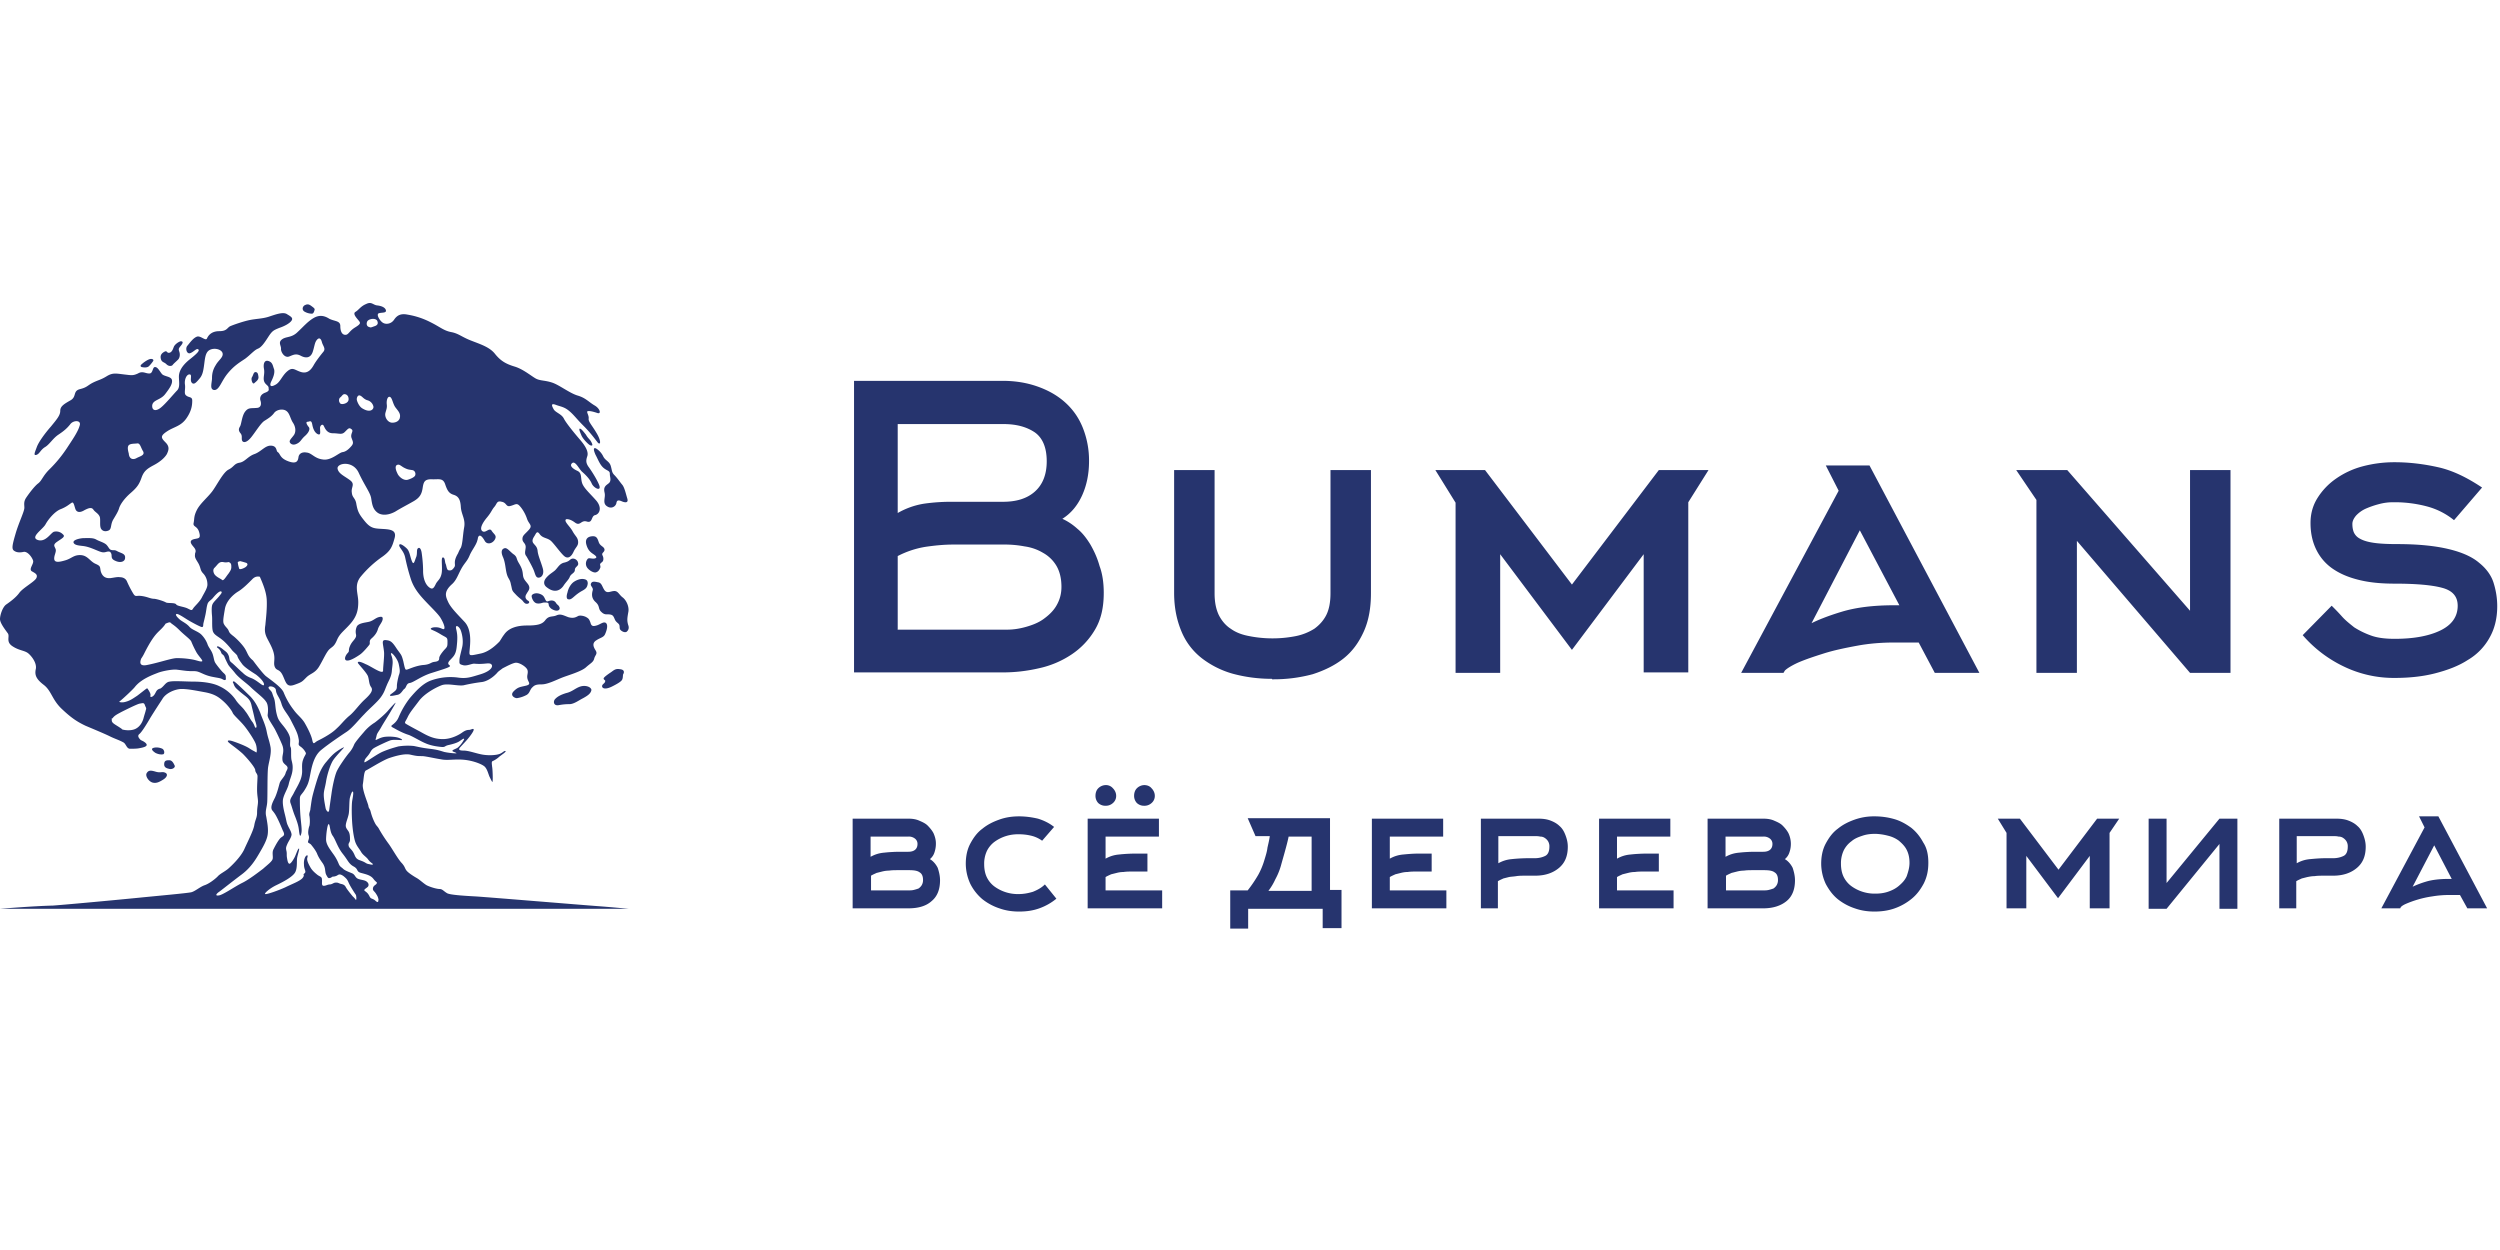 <?xml version="1.0" encoding="UTF-8"?>
<svg xmlns="http://www.w3.org/2000/svg" width="140" height="70" fill="none" viewBox="0 0 140 70">
  <path fill="#26346E" d="M52.642 49.296c0 .515-.155.901-.464 1.159-.309.283-.747.412-1.313.412h-3.117v-5.022h3.117c.206 0 .412.025.592.103.18.077.36.154.49.283.128.129.257.283.334.438.077.18.129.36.129.566a1.5 1.5 0 0 1-.077.49.792.792 0 0 1-.258.386c.18.103.335.283.438.49.077.231.129.463.129.695Zm-3.89-1.314c.233-.129.464-.206.748-.232a8.58 8.58 0 0 1 .85-.051h.515c.334 0 .515-.155.515-.438a.367.367 0 0 0-.155-.309.545.545 0 0 0-.36-.103h-2.112v1.133Zm0 1.88h2.113c.103 0 .206 0 .309-.026.103-.025.18-.051.257-.077a.602.602 0 0 0 .18-.18.55.55 0 0 0 .078-.31c0-.18-.052-.334-.18-.411-.13-.103-.335-.129-.619-.129h-.515c-.231 0-.438 0-.592.026-.155 0-.283.026-.386.051l-.31.078c-.102.051-.18.077-.309.154v.824h-.025Zm10.405.464a3.158 3.158 0 0 1-.952.54c-.361.13-.721.181-1.134.181-.386 0-.746-.051-1.107-.18a3.095 3.095 0 0 1-.953-.515 2.726 2.726 0 0 1-.67-.85 2.712 2.712 0 0 1-.257-1.133c0-.412.077-.799.257-1.134.18-.334.387-.618.67-.824.283-.232.592-.386.953-.515.36-.129.721-.18 1.107-.18.36 0 .721.051 1.056.129.335.103.644.257.902.463l-.67.773a1.697 1.697 0 0 0-.618-.283 2.873 2.873 0 0 0-.695-.078 2.221 2.221 0 0 0-1.34.412 1.42 1.42 0 0 0-.437.516 1.681 1.681 0 0 0-.155.746c0 .284.052.541.155.747.103.206.257.387.437.515a2.221 2.221 0 0 0 1.34.412c.283 0 .54-.051.798-.128.258-.103.49-.232.67-.412l.643.798Zm2.756-.464h3.168v1.005h-4.172v-5.022H64.9v1.004h-2.988v1.236c.232-.129.464-.206.747-.232a8.6 8.6 0 0 1 .85-.051h.747v1.004h-.747c-.232 0-.438 0-.592.026-.155 0-.284.026-.387.052l-.309.077c-.103.051-.18.077-.309.154v.747Zm-.566-5.305c0-.155.051-.31.154-.412a.608.608 0 0 1 .412-.18.51.51 0 0 1 .412.18c.103.103.18.257.18.412a.512.512 0 0 1-.18.412.585.585 0 0 1-.412.154.585.585 0 0 1-.412-.154.585.585 0 0 1-.154-.412Zm2.163 0c0-.155.051-.31.154-.412a.608.608 0 0 1 .412-.18c.155 0 .31.051.413.18.103.103.18.257.18.412a.515.515 0 0 1-.18.412.585.585 0 0 1-.413.154.585.585 0 0 1-.411-.154.584.584 0 0 1-.155-.412ZM74.07 52v-1.108h-4.173V52h-1.004v-2.138h.978a7.51 7.51 0 0 0 .593-.875 4.1 4.1 0 0 0 .334-.799c.078-.257.155-.49.18-.72.052-.233.104-.439.13-.645h-.799l-.438-1.004h4.61v4.017h.644v2.138H74.07V52Zm-.619-2.138V46.85h-1.288c-.051.258-.128.54-.206.824-.077.283-.154.541-.231.824a3.77 3.77 0 0 1-.31.747 3.285 3.285 0 0 1-.386.644h2.421v-.026Zm4.379 0h3.167v1.005h-4.172v-5.022h3.992v1.004h-2.988v1.236c.232-.129.464-.206.747-.232.258-.025.541-.051.85-.051h.747v1.004h-.747c-.232 0-.438 0-.592.026-.155 0-.284.026-.387.052l-.309.077c-.103.051-.18.077-.309.154v.747Zm5.099 1.03v-5.047h3.219c.232 0 .464.025.67.103.206.077.386.18.515.309.154.128.257.309.334.515.078.206.13.412.13.644 0 .515-.155.901-.49 1.184-.335.284-.773.438-1.34.438h-.463c-.232 0-.438 0-.592.026-.155.026-.284.026-.412.051l-.31.078c-.102.051-.18.077-.308.154v1.52h-.953v.025Zm.978-2.55c.232-.128.464-.205.747-.231a9.34 9.34 0 0 1 .85-.051h.438c.232 0 .438-.052.592-.13.155-.077.232-.257.232-.514a.549.549 0 0 0-.077-.31.602.602 0 0 0-.18-.18.435.435 0 0 0-.258-.077c-.103-.026-.206-.026-.31-.026h-2.034v1.52Zm6.645 1.52h3.168v1.005h-4.172v-5.022h3.991v1.004h-2.987v1.236c.232-.129.463-.206.747-.232a8.58 8.58 0 0 1 .85-.051h.746v1.004h-.746c-.232 0-.438 0-.593.026-.154 0-.283.026-.386.052l-.31.077c-.102.051-.18.077-.308.154v.747Zm9.967-.566c0 .515-.155.901-.464 1.159-.309.257-.747.412-1.313.412h-3.117v-5.022h3.117c.206 0 .412.025.592.103.18.077.36.154.49.283.128.129.257.283.334.438a1.408 1.408 0 0 1 .052 1.056.795.795 0 0 1-.258.386c.18.103.335.283.438.49.077.231.129.463.129.695Zm-3.89-1.314c.233-.129.465-.206.748-.232a8.58 8.58 0 0 1 .85-.051h.515c.334 0 .515-.155.515-.438a.367.367 0 0 0-.155-.309.545.545 0 0 0-.36-.103H96.63v1.133Zm0 1.88h2.113c.103 0 .206 0 .309-.026.103-.025.18-.051.257-.077a.602.602 0 0 0 .18-.18.55.55 0 0 0 .078-.31c0-.18-.052-.334-.18-.411-.13-.103-.335-.129-.618-.129h-.516c-.231 0-.437 0-.592.026-.154 0-.283.026-.386.051l-.31.078c-.102.051-.18.077-.308.154v.824h-.026Zm11.358-1.545c0 .438-.077.798-.257 1.16-.18.334-.386.617-.67.849a3.149 3.149 0 0 1-.953.54c-.36.13-.746.181-1.133.181-.386 0-.747-.051-1.107-.18a3.087 3.087 0 0 1-.953-.515c-.283-.232-.489-.515-.67-.85a2.72 2.72 0 0 1-.257-1.133c0-.412.077-.799.257-1.134.181-.334.387-.618.67-.824.283-.232.592-.386.953-.515a3.22 3.22 0 0 1 1.107-.18c.387 0 .747.051 1.108.154.36.104.669.284.953.49.283.232.489.49.669.824.206.309.283.695.283 1.133Zm-1.055 0c0-.283-.052-.515-.155-.721-.103-.206-.258-.36-.438-.515a1.692 1.692 0 0 0-.618-.283 3.208 3.208 0 0 0-.695-.103c-.258 0-.49.025-.721.103-.232.077-.438.154-.618.309a1.411 1.411 0 0 0-.438.515 1.68 1.68 0 0 0-.155.747c0 .283.052.54.155.746.103.206.257.387.438.516a2.215 2.215 0 0 0 1.339.412c.232 0 .463-.026.695-.103.232-.078.438-.18.618-.335.18-.155.335-.31.438-.541.077-.232.155-.464.155-.747Zm11.203-1.674v4.224h-1.108V47.93l-1.777 2.37-1.777-2.37v2.936h-1.107v-4.224l-.49-.798h1.237l2.163 2.858 2.163-2.858h1.237l-.541.798Zm6.155-.798h1.004v5.047h-1.004v-3.63l-2.962 3.63h-1.004v-5.047h1.004v3.605l2.962-3.605Zm3.348 5.047v-5.047h3.194c.231 0 .463.025.669.103.206.077.386.18.515.309.155.128.258.309.335.515.077.206.129.412.129.644 0 .515-.155.901-.49 1.184-.334.284-.772.438-1.339.438h-.438c-.231 0-.437 0-.592.026-.154 0-.283.026-.412.051l-.309.078c-.103.051-.18.077-.309.154v1.52h-.953v.025Zm.979-2.55c.231-.128.463-.205.747-.231.283-.026.566-.051.849-.051h.438c.232 0 .438-.052.593-.13.154-.077.231-.257.231-.514a.545.545 0 0 0-.077-.31.598.598 0 0 0-.18-.18.436.436 0 0 0-.258-.077c-.103-.026-.206-.026-.309-.026h-2.034v1.52Zm6.85-2.626h1.082l2.73 5.15h-1.108l-.412-.746h-.618a5.63 5.63 0 0 0-.927.077 5.678 5.678 0 0 0-.824.18 5.88 5.88 0 0 0-.644.232c-.18.078-.283.155-.309.206l-.026.052h-1.056l2.421-4.533-.309-.618Zm1.829 3.502-.979-1.88-1.21 2.318a5.2 5.2 0 0 1 .747-.283c.334-.103.772-.154 1.287-.154h.155ZM61.81 33.2c0 .823-.154 1.493-.49 2.06a4.242 4.242 0 0 1-1.313 1.39 5.3 5.3 0 0 1-1.828.773c-.67.155-1.34.232-2.035.232h-8.318V21.327h8.318c.696 0 1.34.103 1.932.309.592.206 1.107.489 1.545.875.438.387.773.85 1.005 1.417a4.93 4.93 0 0 1 .36 1.906c0 .695-.129 1.339-.386 1.905-.258.567-.618 1.005-1.108 1.314.284.129.567.309.85.566.284.232.515.541.721.876.206.36.387.747.515 1.21.155.413.232.928.232 1.494Zm-11.564-4.456a4.314 4.314 0 0 1 1.52-.541 10.858 10.858 0 0 1 1.597-.103h2.807c.747 0 1.34-.18 1.777-.567.438-.386.67-.953.67-1.7 0-.772-.232-1.313-.67-1.622-.464-.309-1.03-.463-1.751-.463h-5.924v4.996h-.026Zm0 6.516h6.181c.31 0 .67-.052 1.03-.155.361-.103.696-.232.98-.438.283-.206.54-.438.72-.747.18-.309.284-.643.284-1.055 0-.49-.103-.876-.284-1.185a1.994 1.994 0 0 0-.746-.721 2.727 2.727 0 0 0-1.03-.36 5.962 5.962 0 0 0-1.185-.104h-2.807c-.516 0-1.056.052-1.572.129a5.201 5.201 0 0 0-1.545.515v4.12h-.026Zm20.99 2.755c-.798 0-1.52-.103-2.189-.283a5.09 5.09 0 0 1-1.751-.876 3.669 3.669 0 0 1-1.133-1.493c-.258-.618-.412-1.314-.412-2.164v-6.876h2.266v6.902c0 .49.077.876.232 1.21.154.31.386.593.67.773.283.206.618.335 1.03.412a6.68 6.68 0 0 0 1.313.129c.49 0 .927-.052 1.313-.129a3.085 3.085 0 0 0 1.03-.412c.284-.206.516-.463.67-.772.155-.31.232-.721.232-1.21v-6.903h2.266v6.902c0 .824-.128 1.545-.412 2.163-.283.619-.644 1.108-1.133 1.494-.49.387-1.081.67-1.725.876a8.34 8.34 0 0 1-2.19.283h-.077v-.026Zm23.308-9.889v9.529h-2.498v-6.619l-4.018 5.357-4.018-5.357v6.645h-2.498v-9.53l-1.133-1.828h2.781l4.868 6.413 4.867-6.413h2.782l-1.133 1.803Zm7.7-2.061h2.447l6.155 11.616h-2.498l-.901-1.7h-1.365c-.696 0-1.391.051-2.086.18-.696.129-1.314.258-1.88.438-.567.18-1.031.335-1.443.515-.386.18-.618.335-.72.438l-.078.129h-2.37l5.46-10.2-.721-1.416Zm4.121 7.83-2.215-4.198-2.704 5.202c.361-.18.927-.412 1.7-.644.772-.232 1.725-.36 2.936-.36h.283Zm9.4-7.572 6.877 7.88v-7.88h2.266v11.358h-2.266l-6.336-7.392v7.392h-2.266v-9.684l-1.133-1.674h2.858Zm21.66 2.807a4.048 4.048 0 0 0-1.52-.772 7.035 7.035 0 0 0-1.854-.232 2.98 2.98 0 0 0-.824.103 5.034 5.034 0 0 0-.747.257 1.702 1.702 0 0 0-.541.387c-.129.154-.206.309-.206.463 0 .18.026.335.077.464a.739.739 0 0 0 .335.36c.18.103.412.18.747.232.335.052.772.077 1.339.077 1.211 0 2.163.103 2.91.284.747.18 1.314.438 1.7.772.386.31.67.696.798 1.108.129.412.206.85.206 1.313 0 .696-.154 1.288-.437 1.777a3.287 3.287 0 0 1-1.211 1.236c-.515.335-1.133.567-1.828.747-.696.18-1.468.258-2.267.258a6.446 6.446 0 0 1-2.858-.644 7.064 7.064 0 0 1-2.293-1.751l1.623-1.649c.18.18.361.361.567.593.206.232.437.412.695.618.283.18.592.335.953.463.36.13.798.18 1.313.18 1.056 0 1.906-.154 2.55-.463.644-.309.979-.772.979-1.39 0-.516-.284-.85-.876-1.005-.567-.154-1.468-.232-2.653-.232-.695 0-1.313-.051-1.88-.18-.566-.129-1.056-.31-1.494-.592a2.76 2.76 0 0 1-.978-1.056c-.232-.438-.361-.953-.361-1.571 0-.515.129-.979.387-1.391a3.714 3.714 0 0 1 1.03-1.082 4.69 4.69 0 0 1 1.493-.695 6.924 6.924 0 0 1 1.803-.232c.824 0 1.649.103 2.447.283s1.597.567 2.447 1.134l-1.571 1.828ZM6.258 30.804c-.154-.026-.154-.154-.309-.309-.154-.129-.386-.18-.566-.283-.18-.103-.438-.077-.721-.077-.31.025-.593.128-.541.257.051.129.257.155.489.18.258.026.464.103.773.232s.386.155.566.103c.18-.051.232 0 .258.052.103.154-.052.309.232.438.309.154.566.051.566-.155.026-.232-.206-.258-.412-.36-.18-.104-.18-.052-.335-.078Zm13.908 5.846c.154-.102.437-.437.515-.54.077-.103-.052-.206.128-.36.18-.155.31-.336.361-.542.077-.206.232-.36.257-.515.026-.154-.051-.18-.231-.129-.18.052-.31.206-.541.258-.232.051-.567.077-.67.258a.696.696 0 0 0-.051.437c.025.103 0 .18-.103.31-.103.128-.18.205-.258.411-.077.232.026.206-.129.361-.231.283-.206.695.722.052Zm13.211-11.537c-.18-.078-.128.128-.025.36.129.232.232.541.438.721.206.18.36.155.36.335 0 .18.077.31 0 .464-.077.128-.257.154-.309.36-.026.206.052.232.026.464s-.078.438.18.566a.324.324 0 0 0 .464-.18c.025-.103.025-.257.309-.129.18.078.386.103.309-.154-.078-.258-.155-.618-.283-.773-.13-.154-.284-.386-.438-.54-.155-.155-.13-.258-.206-.516-.078-.257-.284-.283-.413-.515a1.051 1.051 0 0 0-.412-.463Zm1.803 9.889c-.077-.257-.051-.386 0-.695.078-.31-.103-.696-.309-.85-.206-.155-.257-.36-.463-.36-.206 0-.387.154-.541-.026-.155-.206-.155-.438-.386-.464-.232-.051-.335-.051-.387.077-.051.129.129.206.103.36-.051.181-.103.439.155.67.257.232.129.361.309.541.206.206.309.13.49.155.18.026.205.103.282.283.078.18.232.206.258.335.026.129-.026.206.129.309.154.103.257.051.257.051s.206-.128.103-.386Zm-1.339-4.275c-.052-.129-.232-.155-.309-.36-.077-.232-.129-.361-.386-.335-.258.025-.387.18-.31.463.078.283.207.412.361.515.155.103.283.206.129.258-.155.051-.335-.052-.412.026a.402.402 0 0 0-.052.463c.103.18.413.36.541.283.078-.025.155-.103.206-.231.052-.103-.051-.206.026-.258.052-.077.154-.077.154-.257s-.102-.207-.051-.31c.026-.051.155-.128.103-.257ZM9.323 20.4c.129.128.283.103.335.051.077-.103.154-.154.283-.283.129-.103.155-.31.103-.464-.051-.154-.051-.18.077-.335.13-.154.155-.257 0-.257-.128.026-.334.18-.386.309-.051.129-.103.309-.257.335-.155.025-.103-.155-.284-.052-.18.103-.232.232-.18.412.052.18.18.155.309.284Zm20.243 12.31c-.18-.232-.258-.283-.284-.54-.025-.258-.077-.387-.231-.645-.155-.257-.077-.309-.258-.463-.206-.129-.386-.412-.54-.36-.18.05-.207.231-.078.514.129.31.129.644.206.928.077.283.18.283.232.592.077.283.026.309.232.515.206.232.36.309.438.412a.53.53 0 0 0 .128.129c.18.077.31-.078.155-.155-.155-.103-.18-.232-.077-.386.077-.155.257-.283.077-.54Zm2.266.85c.206.051.31-.232.799-.49.231-.128.257-.231.283-.386 0-.154-.052-.231-.232-.257-.18-.026-.386.051-.54.154-.155.103-.31.335-.361.593-.078.231-.052.386.051.386Zm-.283-.747c.129-.206.309-.36.36-.515.078-.18.284-.206.284-.386 0-.18.232-.206.18-.387-.026-.18-.232-.283-.36-.231-.13.051-.103.128-.387.206-.283.051-.36.257-.54.437-.18.155-.31.206-.49.412-.18.207-.154.413.026.541.49.387.798.103.927-.077Zm.927 5.64c-.283.103-.438.284-.773.36-.334.104-.489.207-.592.31-.154.129-.129.438.206.36.155-.025.31-.051.567-.051.257 0 .515-.206.772-.335.232-.129.438-.257.464-.463-.026-.18-.36-.284-.644-.18Zm2.241-.978c-.258-.052-.36.077-.515.18-.155.103-.335.232-.387.309-.051.077.078.129.078.154 0 .103-.052.13-.13.206-.128.13 0 .387.542.104.206-.103.438-.232.515-.335.077-.103.051-.258.077-.335.052-.077.103-.258-.18-.283Zm-3.58-3.709c-.077-.129-.206-.155-.335-.129-.129.026-.18.103-.258-.051-.077-.155-.102-.258-.334-.335-.232-.077-.438.026-.438.129 0 .103.103.386.309.412.206.025.283-.052.412-.052s.232 0 .232.103.077.18.129.232c.257.18.489.154.489-.026-.052-.18-.129-.154-.206-.283ZM7.932 20.554c.103.026.31.052.412-.051a1.88 1.88 0 0 0 .232-.284c.052-.077-.051-.154-.206-.103-.154.052-.36.206-.438.284-.077.051-.077.128 0 .154Zm9.143-3.091a.866.866 0 0 0 .386.104c.103 0 .13-.13.155-.207.026-.077-.052-.128-.155-.206-.103-.077-.206-.154-.36-.077-.155.052-.232.283-.026.386Zm-2.962 3.657c-.077.104.026.438.13.335.076-.077.257-.18.23-.36-.025-.18-.05-.258-.18-.258-.102.026-.102.155-.18.284Zm18.363 2.885c-.077 0 0 .18.077.36.078.207.387.516.49.567.077.026.232.078.025-.257-.103-.129-.154-.155-.257-.335-.103-.129-.258-.335-.335-.335Zm-24.26 19.29c-.103.154.128.515.386.54.18.027.335-.05.54-.18.207-.128.284-.309.104-.386-.18-.077-.232.026-.515-.051-.258-.078-.412-.103-.515.077Zm1.287-.232c.155.026.31-.077.284-.18-.052-.103-.13-.31-.31-.31s-.283.027-.283.233c0 .206.206.231.31.257Zm-.412-1.133c-.103-.051-.309-.103-.49-.051-.18.051-.05.18.104.283.154.077.309.103.438.077.103-.051.051-.258-.052-.309Z"></path>
  <path fill="#26346E" d="M33.403 50.738c-.72-.051-6.31-.515-6.799-.54-.49-.027-1.416-.078-1.57-.181-.181-.103-.258-.232-.413-.232-.154 0-.515-.103-.721-.206-.18-.103-.386-.309-.567-.412-.18-.103-.463-.283-.566-.412-.103-.129-.078-.206-.258-.412-.206-.206-.49-.721-.72-1.056a8.606 8.606 0 0 1-.542-.824c-.103-.206-.154-.18-.257-.386a3.02 3.02 0 0 1-.232-.619c-.052-.206-.103-.154-.129-.334-.026-.155-.36-.902-.309-1.21.052-.284.052-.722.18-.773.13-.052.927-.567 1.314-.696.386-.129.875-.257 1.184-.18.335.077.413.077.67.077.258.026.695.129 1.03.18.36.078.747-.025 1.288.026.54.052 1.03.258 1.159.386.129.13.18.335.258.541.103.206.18.387.18.284.026-.103 0-.747-.026-.825 0-.077-.051-.283.026-.309a1.43 1.43 0 0 0 .386-.257c.129-.103.412-.283.335-.31-.077-.025-.129.078-.31.155-.18.078-.591.103-.926.052-.36-.052-.799-.232-1.108-.232-.283 0-.257-.077-.232-.129.026-.051.284-.309.438-.489.155-.18.387-.49.36-.567-.025-.077-.154.026-.257.026-.103 0-.206.026-.36.129-.129.103-.593.386-1.108.386-.515 0-.85-.18-1.262-.412-.438-.232-.67-.36-.798-.438-.129-.077-.026-.128.103-.412.129-.257.31-.463.618-.875.31-.413.927-.747 1.262-.876.335-.129.901.052 1.236 0a9.991 9.991 0 0 1 1.005-.18c.257-.026.592-.206.875-.515.052-.078.18-.155.31-.258.257-.129.54-.283.72-.309.206-.026.619.232.67.412.052.18-.051.283 0 .49.052.205.232.309-.103.386-.335.077-.438.077-.67.309-.231.232.052.386.18.386a1.67 1.67 0 0 0 .542-.18c.18-.103.18-.284.309-.412.128-.129.206-.18.54-.18.335 0 .825-.258 1.16-.387.334-.129 1.055-.335 1.313-.566.257-.232.412-.284.464-.49.051-.206.206-.257.077-.463-.129-.206-.206-.412.051-.567.232-.154.412-.154.49-.36.103-.232.154-.49.051-.593-.129-.129-.335.077-.54.129-.181.051-.284.051-.336-.155-.077-.206-.103-.231-.231-.309-.13-.077-.387-.128-.49-.051-.103.051-.232.129-.515.051-.283-.103-.438-.206-.67-.103-.231.103-.411 0-.617.258-.18.257-.49.309-1.03.309-.541 0-1.03.129-1.288.515-.103.129-.18.283-.258.386-.103.103-.54.567-1.056.67-.618.129-.644.155-.618-.155.026-.309.155-1.159-.283-1.622-.412-.438-.747-.773-.902-1.082-.154-.335-.283-.592.206-1.03.258-.232.335-.54.541-.901.18-.31.31-.387.438-.696.129-.309.36-.566.438-.85v-.025c.026-.026.026-.078.026-.103.077-.284.257-.078.386.154.129.232.438.155.567-.077.128-.232-.052-.283-.18-.49-.13-.206-.335.155-.516.026-.18-.129 0-.463.258-.772.257-.31.257-.412.412-.593.154-.18.129-.36.412-.283.283.051.232.31.49.232.231-.052.334-.18.488-.026.155.155.335.438.438.747.103.309.335.36.103.618-.231.258-.36.31-.36.515 0 .206.206.232.18.49-.026.231-.077.334.052.489.103.18.334.592.412.798.077.206.103.386.257.386.18 0 .335-.206.232-.54-.103-.36-.258-.696-.283-.953-.026-.258-.155-.31-.258-.464-.077-.154.026-.283.103-.412s.129-.283.283-.051c.18.231.438.18.644.386.206.206.567.721.747.85.18.129.36.026.49-.258.128-.283.283-.335.257-.592-.026-.232-.154-.283-.309-.567-.154-.283-.515-.566-.36-.67 0 0 .18-.05.489.181.309.232.335-.155.67-.052.334.104.231-.309.463-.36.232-.052.412-.386.077-.799-.335-.386-.695-.695-.798-.978-.103-.283 0-.567-.258-.695-.232-.104-.489-.284-.309-.438.18-.155.387.334.567.489.18.155.438.412.54.67.13.257.541.437.413.077-.129-.335-.464-.85-.618-1.056-.13-.206-.13-.335-.052-.567.077-.231-.077-.54-.386-.901-.31-.36-.799-.953-.927-1.21-.13-.258-.464-.335-.567-.516-.103-.18-.18-.36.103-.257.258.103.464.103.747.335.283.232.412.438.798.824.387.386.593.67.773.901.18.258.283.052 0-.438-.283-.489-.49-.67-.464-.85.026-.18-.154-.386-.051-.412.103-.025.309.026.54.104.233.077.155-.258-.18-.438-.334-.206-.489-.412-.927-.541-.438-.129-1.03-.593-1.416-.721-.387-.13-.644-.103-.876-.206-.232-.103-.72-.541-1.236-.696-.515-.154-.798-.334-1.107-.72-.31-.387-.85-.542-1.365-.748-.516-.206-.67-.386-1.082-.463-.412-.078-.618-.284-1.133-.541a4.361 4.361 0 0 0-1.314-.438c-.386-.077-.592.052-.747.283-.154.232-.437.284-.618.18-.18-.102-.412-.489-.232-.54.18-.052.438 0 .387-.18-.052-.155-.258-.232-.49-.258-.231-.026-.309-.232-.618-.077-.309.128-.412.334-.592.438-.18.103.077.36.18.489s.13.18-.206.386c-.335.206-.36.412-.54.412-.18 0-.284-.18-.284-.49 0-.308-.309-.257-.618-.411-.283-.18-.567-.232-.901-.026-.335.206-.541.464-.876.773-.335.334-.644.231-.876.412-.231.18-.025.36-.051.54 0 .18.206.516.463.413.258-.103.387-.18.67-.026.31.154.54.077.644-.232.103-.309.103-.515.232-.67.128-.154.232-.077.283.13.052.205.232.36.077.54-.128.155-.412.515-.54.747-.13.232-.335.49-.696.386-.36-.103-.464-.309-.773-.051-.309.257-.412.644-.695.772-.283.155-.309 0-.206-.206.103-.206.206-.463.155-.67-.078-.205-.078-.385-.31-.463-.231-.077-.309.155-.257.438.051.283-.052.464 0 .67.051.206.258.257.258.386 0 .103.077.18-.207.283-.257.103-.283.284-.257.412.051.13.103.438-.232.438-.309.026-.438-.026-.618.206-.18.232-.206.696-.283.824-.078.13-.103.232.025.387.13.154.026.309.104.438.077.102.257.077.489-.207.232-.283.54-.798.747-.927.206-.128.412-.257.54-.438.13-.18.464-.257.67-.128.206.128.232.438.386.67.155.231.18.514.052.695-.129.18-.258.283-.232.386.026.103.18.206.386.103.232-.103.232-.232.464-.438s.31-.412.206-.515c-.103-.129-.18-.283-.051-.283.103 0 .206-.129.257.154.052.284.155.464.31.541.18.077.128-.129.128-.309-.026-.154.129-.309.206-.154.077.154.18.412.515.412.36 0 .49.103.67-.078.18-.18.232-.257.36-.154.155.103-.051.232 0 .463.078.232.155.31 0 .49-.154.18-.309.309-.49.335-.205.025-.643.489-1.107.412-.463-.052-.618-.36-.9-.387-.284-.051-.439.078-.464.258-.026.18-.078.412-.567.232-.49-.18-.438-.412-.592-.515-.103-.052-.026-.335-.361-.361-.335-.026-.54.31-.927.464-.386.128-.541.437-.85.489-.31.051-.31.232-.618.386-.31.155-.67.902-.927 1.236-.258.335-.67.67-.85 1.03-.18.361-.129.49-.18.722-.052.232.206.154.309.515.103.36-.026.335-.258.386-.232.052-.258.155-.155.31.103.154.258.257.206.437-.025.052-.025.103-.025.129-.026.18.077.283.206.515.129.257.077.335.232.515.18.18.257.412.257.644 0 .206-.18.463-.309.72-.129.258-.412.49-.49.619-.077.129-.102.103-.308 0-.206-.103-.593-.129-.644-.232-.077-.103-.464-.051-.567-.103-.128-.077-.463-.18-.644-.206-.231 0-.36-.103-.695-.154-.335-.052-.36.077-.49-.13a5.738 5.738 0 0 1-.36-.694c-.077-.18-.257-.232-.386-.232-.155-.026-.335.026-.541.051-.309.026-.464-.129-.54-.386-.052-.258 0-.283-.284-.412-.31-.129-.438-.464-.824-.49-.387-.025-.515.18-.85.284-.335.103-.618.154-.644-.052-.026-.206.129-.412.077-.566-.051-.155-.18-.232.078-.412.257-.18.489-.284.334-.412a.521.521 0 0 0-.489-.155c-.18.026-.464.618-.927.464-.438-.155.283-.593.438-.876.154-.283.515-.721.85-.85.334-.129.489-.283.618-.36.128-.078.154.283.231.412.103.154.284.128.49 0 .206-.103.386-.18.49-.026.102.154.282.206.36.412.051.18-.026.515.077.67.103.154.283.154.438.077.154-.103.077-.31.232-.593.154-.257.283-.463.334-.643.052-.18.258-.515.644-.85.387-.335.49-.515.618-.876.13-.36.31-.49.696-.695.386-.206.618-.438.72-.618.078-.18.181-.387-.076-.644-.258-.258-.31-.36.077-.618.386-.258.772-.284 1.082-.721.309-.438.334-.773.334-1.005 0-.232-.18-.154-.335-.283-.154-.103-.025-.36-.077-.644-.026-.283.103-.54.258-.54.18 0 0 .308.128.463.13.154.284-.052.438-.232.155-.18.206-.386.258-.799.051-.386.077-.72.36-.824.258-.103.619 0 .67.206.052.232-.232.387-.386.67a1.288 1.288 0 0 0-.206.721c0 .258-.155.644.129.67.283 0 .386-.49.746-.927.36-.438.67-.618.979-.825.31-.231.515-.489.721-.566.18-.077.335-.283.567-.644.231-.36.309-.386.618-.515.309-.103.592-.258.695-.412.103-.155-.051-.232-.257-.36-.232-.155-.722.05-1.056.154-.335.103-.696.103-1.056.18-.36.077-.876.258-1.056.335-.18.077-.18.283-.618.283s-.618.232-.696.412c-.077.155-.36-.18-.566-.103-.206.078-.386.335-.515.49-.155.154-.052.489.129.437.18-.051.334-.257.437-.231.13.051.052.18-.438.566-.489.387-.618.721-.618.979 0 .257.078.592-.103.773-.18.18-.618.72-.901.952-.283.232-.515.18-.49-.128.052-.31.464-.284.722-.619.257-.334.412-.566.386-.772-.026-.232-.438-.206-.567-.36-.128-.155-.231-.387-.386-.387-.154 0-.103.386-.335.36-.206 0-.36-.154-.618 0-.283.13-.36.104-.798.052-.438-.051-.618-.103-.953.103-.335.206-.464.206-.773.36-.309.155-.309.258-.72.361-.413.103-.181.412-.516.618-.36.206-.592.335-.592.593 0 .257-.18.463-.515.875-.36.412-.696.876-.799 1.16-.103.283-.206.489-.025.437.18-.051.231-.283.489-.438.257-.154.438-.49.747-.695.309-.206.49-.36.67-.592.18-.232.643-.232.514.103-.103.36-.437.824-.72 1.262a7.25 7.25 0 0 1-.98 1.184c-.36.36-.411.618-.617.773-.206.154-.515.567-.67.798-.155.232-.103.387-.103.567 0 .206-.31.824-.49 1.442s-.231.85-.102.953c.128.103.309.129.54.077.232-.051.49.31.541.49.052.18-.257.463-.077.592.18.103.36.18.258.386-.103.206-.747.541-.953.824-.206.284-.541.516-.721.644-.206.129-.361.593-.361.824 0 .232.31.618.438.799.129.18-.129.463.257.72.387.258.696.233.902.413.206.18.463.54.412.85-.077.335 0 .566.438.901.437.335.463.824 1.004 1.34.515.489.85.72 1.34.952.489.206 1.107.464 1.364.593.258.129.515.206.747.334.155.078.18.335.36.361.13 0 .387 0 .516-.026.283-.051.67-.129.257-.386l-.154-.077c-.103-.103-.206-.232-.077-.335.128-.103.386-.515.566-.824.18-.31.721-1.133.721-1.133.206-.361.747-.567 1.082-.567.335 0 .721.077 1.288.18.566.103.798.284 1.056.515.257.232.463.515.515.644.051.129.412.438.643.721.232.284.567.799.644 1.005.078.206.078.515.026.49-.051-.052-.154-.078-.386-.233-.232-.154-.799-.36-.979-.412-.18-.051-.283-.025-.18.078.103.102.49.36.798.643.284.284.67.747.696.902 0 .154.128.206.128.36 0 .155-.025.438-.025.747 0 .31.051.49.051.67 0 .18-.051.335-.051.618s-.103.386-.155.695c-.051.31-.36.902-.567 1.365-.206.438-.72.927-.9 1.082-.181.154-.465.283-.593.438-.155.154-.49.412-.747.49-.258.102-.515.334-.721.385-.206.052-1.932.206-2.962.31-1.03.102-3.76.36-4.79.437-1.108.026-2.962.18-2.962.18h35.206s-1.082-.103-1.803-.154ZM19.264 22.614s-.18.052-.232-.051c-.077-.103-.051-.258.026-.31.077-.05.129-.18.232-.18.103 0 .232.078.232.284 0 .206-.258.257-.258.257ZM7.211 24.932c.103-.103.335-.077.49-.103.154 0 .18.232.309.438.128.232-.18.283-.361.386-.18.103-.412.078-.438-.257-.026-.103-.103-.36 0-.464Zm13.392 23.18a.823.823 0 0 0 .232.23c.103.078.026.104-.154.052-.18-.025-.18-.077-.36-.154-.181-.077-.259-.077-.362-.18-.102-.13-.077-.155-.18-.335-.103-.18-.257-.258-.257-.387-.026-.128.077-.154.077-.309 0-.154 0-.334-.077-.463-.078-.129-.18-.206-.155-.387.026-.18.103-.334.155-.566.051-.206.026-.773.077-.953.052-.18.103-.335.154-.335.052.026.026.206-.025.49-.052.283-.026 1.03 0 1.339.025.309.077.695.154.953.077.257.232.412.335.592.103.18.258.258.386.412Zm2.473-21.789c.206.026.232.283.129.36-.103.104-.361.18-.361.18-.258.078-.54-.205-.592-.36-.078-.154-.155-.386-.026-.463.129-.052.154 0 .36.129.232.128.31.128.49.154Zm-1.494-3.194c.052-.206.103-.283.077-.489-.025-.232.052-.463.18-.412.13.052.155.386.31.592.18.232.309.361.231.619-.103.257-.437.231-.437.231-.258-.026-.413-.335-.361-.54Zm-1.004-5.15c.103-.13.438-.18.54-.026.078.154.026.257-.128.309-.155.051-.232.103-.31.051-.154-.025-.18-.206-.102-.334Zm-.412 4.172c.128.051.18.18.386.257a.468.468 0 0 1 .36.36c.026.13-.154.387-.618.104-.18-.103-.283-.36-.309-.464-.026-.128.052-.309.18-.257ZM14.86 35.002c-.051.31-.026.49.103.747.129.258.335.592.387.927.051.31-.052.49.051.696.103.206.258.077.438.463s.206.67.644.515c.438-.154.438-.18.67-.412.231-.232.489-.232.72-.618.232-.386.412-.824.593-.979.18-.154.257-.154.412-.515.154-.36.412-.515.747-.901.334-.386.438-.721.438-1.21 0-.49-.258-.954.154-1.443a6.05 6.05 0 0 1 1.21-1.107c.464-.335.541-.567.67-1.03.129-.464-.257-.49-.695-.516-.438-.025-.644-.025-.979-.437-.335-.412-.386-.541-.463-.927-.052-.387-.232-.361-.258-.67-.052-.31.206-.464-.103-.695-.31-.232-.644-.361-.695-.644-.052-.31.85-.49 1.184.232.335.72.644 1.107.696 1.416.051.309.077.592.335.798.257.206.67.155 1.03-.051.334-.206.643-.36 1.004-.567.36-.206.464-.412.515-.747.052-.334.103-.489.49-.489.386.026.643-.103.772.283.129.387.232.516.49.593.231.077.36.232.386.67.025.437.283.695.18 1.184-.077.464-.077.876-.18 1.107-.052.078-.103.18-.155.31-.309.515-.103.618-.206.772-.103.155-.18.206-.309.18-.129 0-.129-.257-.18-.36-.052-.103-.026-.36-.155-.36-.128 0 0 .592-.077.926-.077.335-.232.361-.335.593-.103.206-.18.309-.386.129-.206-.18-.31-.516-.31-.902s-.05-.798-.076-.979c-.026-.206-.103-.36-.206-.283-.103.078-.026.284-.103.49-.078.18-.13.489-.232.257-.103-.232-.129-.567-.284-.721-.154-.155-.437-.36-.437-.18.025.154.257.309.334.67.078.36.155.695.31 1.184.154.49.437.85.772 1.21.335.361.695.696.876.953.18.284.283.567.232.644-.052.078-.155-.051-.387-.077-.257-.026-.412.051-.36.103.051.051.206.077.54.283.335.206.387.155.387.412 0 .258 0 .284-.18.464-.155.18-.284.36-.284.463 0 .103-.025.18-.257.206-.232.026-.232.155-.67.18-.438.052-.824.258-.901.258-.078.026-.103-.103-.18-.463-.104-.387-.104-.335-.361-.696-.232-.36-.335-.463-.567-.489-.334-.051-.206.155-.154.644.026.258-.052.798-.052 1.056 0 .257-.695-.258-.978-.36-.258-.13-.438-.181-.438-.078.026.077.463.515.566.747.078.232.052.438.18.618.13.18-.025.386-.36.695-.335.31-.566.67-.85.902-.283.231-.49.515-.695.695-.18.18-.36.31-.67.49-.309.18-.412.206-.515.283-.103.077-.154.154-.206-.103-.051-.258-.257-.67-.438-.979-.18-.283-.386-.412-.592-.695a4.056 4.056 0 0 1-.567-.979c-.103-.257-.489-.54-1.004-.927-.206-.18-.644-.773-.721-.876-.283-.231-.283-.386-.438-.644-.155-.257-.515-.618-.695-.747-.155-.128-.18-.154-.232-.283-.052-.129-.18-.206-.258-.36-.077-.13-.025-.387.052-.85.077-.464.49-.824.747-.979.257-.154.54-.438.772-.67.206-.231.412-.154.438-.154.18.412.36.85.386 1.288.026.515-.051 1.107-.077 1.416Zm-1.056-3.477c.078.052.078.13-.051.232-.155.103-.36.155-.36.077a1.57 1.57 0 0 1-.078-.334c0-.052.077-.052.129-.078.103.026.206.052.36.103Zm-1.313-.051a.627.627 0 0 0 .309 0c.154.051.154.154.154.283 0 .129-.051.206-.154.36-.129.155-.283.439-.36.361-.078-.077-.387-.18-.464-.386-.078-.206.025-.283.051-.31.18-.18.232-.334.464-.308Zm-2.936 3.4c.103.102.206.128.49.411.282.284.617.516.669.644.051.13.154.36.283.593.129.232.412.489.31.515-.104.026-.258-.052-.516-.103a4.8 4.8 0 0 0-.927-.078c-.335.026-.979.258-1.648.387-.412.077-.387-.155-.31-.36a2.26 2.26 0 0 0 .155-.258c.36-.721.592-1.03.798-1.236.103-.104.31-.284.413-.464.128-.052.231-.103.283-.052Zm-1.39 4.893c-.027.128-.078.257-.13.463-.051.18-.18.464-.463.593-.284.128-.67.051-.721.025 0 0-.026 0-.026-.025-.36-.258-.567-.31-.567-.49v-.077c0-.026 0-.026.026-.051v.051c.103-.18.283-.258.515-.386.258-.13.824-.412 1.005-.464.18-.026.257-.077.309.077.051.155.103.155.051.284Zm5.382 9.683c-.412.206-1.108.696-1.314.696-.18.025-.154-.078.077-.232.207-.155.722-.567 1.237-.953.515-.386.798-.876.978-1.185.18-.309.412-.695.464-1.03.051-.335-.026-.695-.077-1.004-.078-.31.025-.49.051-.799.026-.309 0-1.648.052-1.983.051-.335.206-.798.128-1.159-.077-.386-.128-.438-.206-.824-.077-.412-.257-.747-.36-1.056-.129-.309-.258-.592-.54-.901-.31-.31-.8-.773-.877-.824-.077-.078-.154-.026-.103.051.052.078.026.129.155.284.129.128.283.257.515.437.232.18.31.31.36.541.052.232.13.515.18.773.078.257.13.412.078.463-.077.052-.077-.128-.206-.309-.129-.154-.257-.438-.412-.618-.129-.206-.386-.386-.54-.644a2.254 2.254 0 0 0-.902-.746c-.412-.207-1.03-.258-1.443-.258-.412 0-1.107-.052-1.339 0-.231.026-.309.258-.515.386-.232.052-.232.18-.335.335-.103.155-.257.18-.231.077.025-.103-.026-.18-.078-.283-.077-.103-.077-.154-.128-.129-.052.026-.335.258-.541.412-.206.13-.36.258-.644.335-.18.052-.31.026-.36 0 .283-.232.746-.67.875-.824.36-.464 1.03-.695 1.288-.798.257-.103.824-.206 1.056-.18.231.025.54.077.695.077.154.025.335-.026.54.051.207.077.361.18.696.258.36.077.515.077.644.154s.206.052.18-.077c0-.129 0-.155-.103-.258-.103-.077-.412-.463-.489-.592-.077-.129-.077-.309-.155-.515-.077-.206-.231-.36-.283-.54a1.521 1.521 0 0 0-.309-.49c-.18-.206-.54-.284-.695-.464-.155-.18-.335-.257-.515-.386-.18-.155-.31-.31-.206-.335.077-.026.386.18.592.31.206.128.592.334.721.385.155.078.18.026.18-.128.026-.13.078-.31.13-.567.05-.258.05-.36.102-.54.052-.181.18-.207.31-.361.128-.155.36-.412.463-.36.077.05-.026.154-.129.282-.103.13-.309.31-.36.438-.052.103-.052.36-.026.644.026.258-.026.773.077.927.077.155.309.258.49.412.205.155.463.464.54.567.077.103.283.257.31.335.025.103.102.231.257.438.128.206.644.515.798.618.49.386.49.618.386.592-.103-.026-.334-.258-.618-.386-.283-.103-.412-.206-.515-.31-.129-.102-.463-.437-.618-.566-.18-.129-.103-.232-.18-.412-.077-.18-.155-.206-.31-.335-.154-.129-.308-.206-.334-.154-.026.051.026.051.077.103a.524.524 0 0 1 .155.231c.026.103.129.103.18.232.052.129.103.232.18.386.078.155.155.207.387.49.206.283.592.54.875.798.284.283.747.618.876.824.155.18.129.567.103.747-.026.18.257.541.412.824.129.258.232.464.386.825.155.36.026.566.026.772 0 .206.026.258.206.412.18.155.026.258-.026.438-.051.206-.283.386-.334.567-.052.18-.13.515-.258.798-.129.258-.283.54-.155.721.13.155.18.232.284.438.103.206.18.386.309.695.154.284.026.284-.129.412-.129.13-.283.412-.386.618-.103.18-.026.387-.052.541-.026.155-.283.335-.54.567-.207.154-.799.618-1.185.798Zm6.387.953a1.124 1.124 0 0 0-.18-.206c-.13-.154-.335-.412-.387-.515-.051-.103-.129-.154-.257-.18-.13-.026-.155-.078-.284-.078-.154 0-.18.078-.335.104-.154 0-.231.077-.36.077-.154 0-.077-.206-.103-.36 0-.155-.129-.155-.258-.258-.128-.103-.283-.232-.386-.412-.103-.18-.206-.387-.18-.515.026-.104.051-.18-.026-.155-.077.026-.18.232-.155.515 0 .283.155.386.026.49-.128.103.052.051-.103.257-.154.18-.592.335-.953.515-.386.18-1.056.412-1.133.386-.103 0 .18-.283.593-.489.437-.206.9-.464 1.056-.695.154-.232.102-.618.128-.824.026-.18.155-.541.103-.541-.051 0-.128.232-.206.412-.077.18-.257.463-.335.438-.077-.026-.103-.18-.128-.335-.026-.155 0-.232-.026-.36-.026-.13-.052-.181.026-.361.077-.206.257-.412.257-.593-.026-.18-.129-.309-.206-.489-.077-.154-.077-.258-.154-.567-.078-.309-.18-.72-.103-.978.077-.283.257-.541.309-.799.051-.231.18-.489.206-.746.025-.232 0-.361-.052-.567-.051-.206 0-.644-.051-.721-.052-.103-.026-.206-.026-.438s-.18-.515-.412-.798c-.232-.284-.283-.361-.36-.696-.078-.36-.052-.644-.155-.875-.103-.258-.052-.258-.232-.438-.232-.258.36-.206.36.051.026.258.207.387.31.747.103.36.334.541.54.953.207.412.361.67.413.979.077.309-.078.334.102.463a.92.92 0 0 1 .31.36c.025.078-.078.155-.155.387-.077.206-.052.412-.052.644 0 .232-.077.464-.154.618-.077.18-.206.386-.335.644-.129.232-.232.335-.154.54.077.207.128.439.257.748.129.335.18.515.206.747.026.206.052.386.103.283.078-.206.052-.36 0-.876-.051-.515-.051-.927-.051-1.133 0-.232.051-.206.231-.464.18-.283.258-.437.335-.85.078-.386.18-1.081.619-1.442.437-.36 1.133-.824 1.442-1.03.309-.206.67-.67.978-.978.284-.31.722-.67.928-.953.206-.284.231-.438.334-.67.103-.258.258-.464.284-.798.025-.335.103-.541-.026-.876-.129-.36.335.129.412.49.077.36.077.437 0 .643-.052.206-.103.438-.103.593 0 .154-.026.206-.155.309-.154.128-.231.154-.231.206 0 .051.154.025.386-.026.232-.026.309-.258.412-.335.129-.077.103-.309.309-.335.206-.026.644-.386 1.236-.566.567-.18.927-.284 1.005-.361.077-.077-.206-.077-.026-.309.206-.232.36-.31.412-.773.051-.463.051-.695-.026-1.004-.077-.31.18-.155.258.077.077.206.154.593.077.927-.077.335-.154.593-.154.747 0 .155-.026.206.18.258.206.077.49-.078.644-.078.515.052.746-.051.901 0 .206.078.129.387-.54.593-.593.18-.8.257-1.314.18a3.228 3.228 0 0 0-1.494.18c-.464.18-.85.618-1.159.98a4.78 4.78 0 0 0-.618 1.055c-.103.258-.283.386-.386.464-.078.077.025.103.206.206.18.103.489.257.746.334.258.103.67.361.928.464.283.129.618.18.875.206.258.026.18-.051.412-.103.232-.051.515-.129.644-.232.155-.103.258-.18.232-.077a1.654 1.654 0 0 1-.335.438c-.129.103-.412.154-.283.232.051.025.283.103.154.103a3.83 3.83 0 0 1-.643-.078c-.258-.077-.387-.128-.825-.18-.437-.051-.618-.103-.875-.154a3.36 3.36 0 0 0-.876.025c-.283.078-.54.155-.85.284-.309.128-.798.489-.953.566-.128.077-.103.026-.077-.077.026-.103.18-.232.258-.36.077-.104.103-.232.283-.335.18-.103.67-.335.876-.412.206-.078.67 0 .67-.026.025-.026-.052-.078-.207-.129-.154-.052-.463-.077-.721-.052-.283.026-.49.18-.54.18-.027 0 .025-.128.05-.257.027-.129.13-.232.258-.463.129-.232.412-.67.515-.85.103-.18.31-.515.284-.515-.026 0-.284.283-.438.463-.155.18-.515.49-.721.644a2.459 2.459 0 0 0-.618.54c-.18.207-.49.567-.541.696a1.594 1.594 0 0 1-.284.464c-.154.18-.618.824-.72 1.107-.104.284-.207.773-.258 1.134-.052.36-.103.72-.129.927-.026.206-.103.128-.155.051-.051-.077-.051-.129-.077-.257-.025-.155-.077-.387-.077-.619 0-.231.077-.412.129-.746.051-.335.231-.953.412-1.21.18-.258.644-.722.592-.696-.051 0-.232.103-.412.232-.18.128-.335.283-.567.566-.231.258-.386.592-.489.902-.103.309-.257.85-.309 1.081-.051.232-.077.49-.103.644 0 .155-.103.258-.051.438.025.18.025.36 0 .515-.052.129-.103.386-.052.54.052.155 0 .233-.026.336-.025.103.026.077.155.18.103.129.232.283.335.49.077.205.18.36.309.54a.808.808 0 0 1 .154.412c.026.18.026.206.103.335.052.103.103.129.155.103.077 0 .129-.077.18-.077.077 0 .18-.026.258-.078.077-.051.154-.077.334.052.155.129.206.18.284.36.077.18.257.464.412.696.051.232 0 .283 0 .283Zm1.184.103c-.077-.026-.102-.103-.231-.154-.103-.052-.13-.026-.206-.18-.078-.155-.155-.207-.258-.284-.077-.077.077-.129.18-.232.078-.103.026-.231-.103-.309-.128-.077-.36-.077-.489-.154-.129-.078-.129-.206-.283-.283-.18-.078-.412-.155-.515-.258-.103-.103-.18-.103-.258-.31a2.49 2.49 0 0 0-.309-.54c-.18-.258-.386-.515-.386-.798 0-.258.077-.902.154-.85.077.051.052.438.232.67.155.231.258.617.54.978.31.386.336.567.619.721.283.155.129.283.412.36.283.078.54.13.695.335.155.206.232.18.18.258-.025.077-.18.103-.205.258-.026.154.077.154.18.334.129.18.129.335.129.335-.026.078 0 .129-.078.103Z"></path>
</svg>
